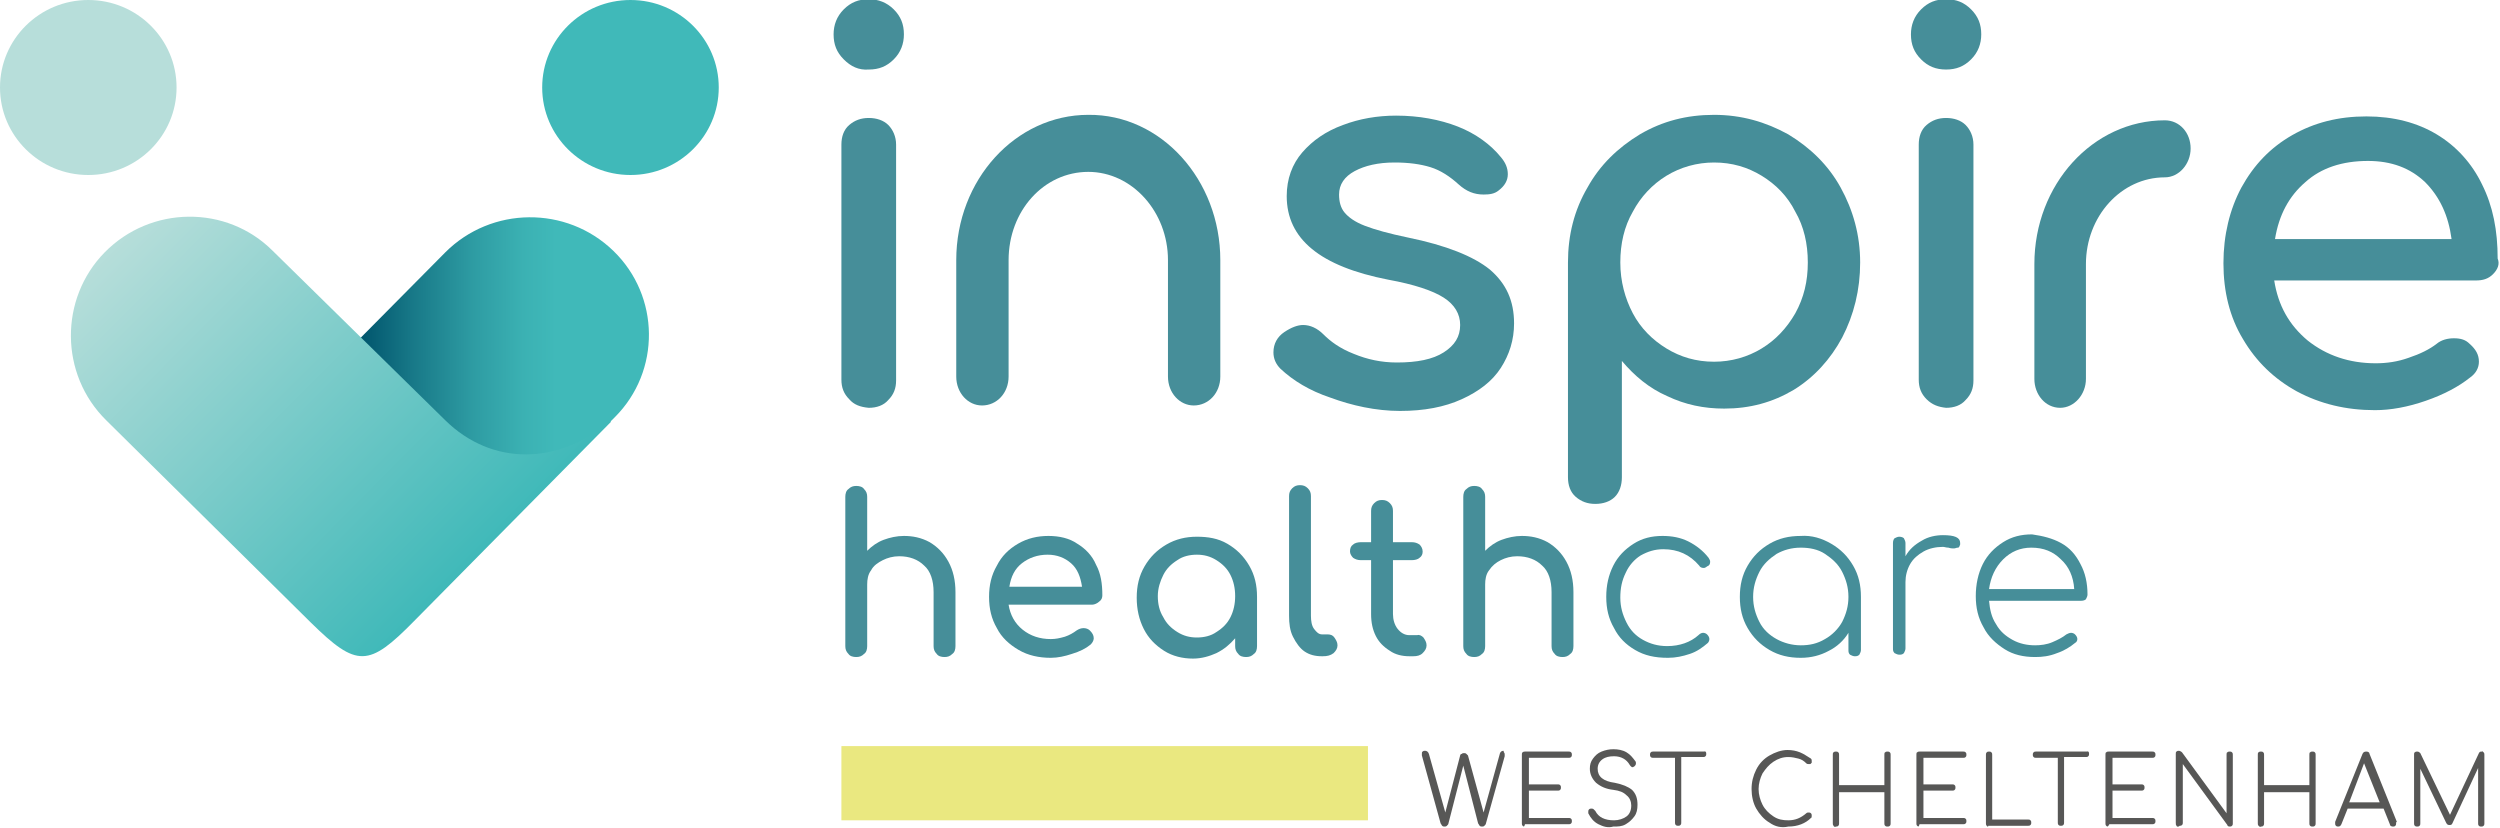 <?xml version="1.0" encoding="utf-8"?>
<!-- Generator: Adobe Illustrator 25.4.1, SVG Export Plug-In . SVG Version: 6.00 Build 0)  -->
<svg version="1.1" id="Layer_1" xmlns="http://www.w3.org/2000/svg" xmlns:xlink="http://www.w3.org/1999/xlink" x="0px" y="0px"
	 viewBox="0 0 320 106" style="enable-background:new 0 0 320 106;" xml:space="preserve">
<style type="text/css">
	.st0{fill:#468E99;}
	.st1{fill-rule:evenodd;clip-rule:evenodd;fill:#B7DEDA;}
	.st2{fill-rule:evenodd;clip-rule:evenodd;fill:#40B9B9;}
	.st3{fill-rule:evenodd;clip-rule:evenodd;fill:url(#SVGID_1_);}
	.st4{fill-rule:evenodd;clip-rule:evenodd;fill:url(#SVGID_00000002381917846328499820000013586371067386310585_);}
	.st5{fill:#575756;}
	.st6{fill:#EAE880;}
</style>
<g>
	<path class="st0" d="M119,69.4c1,0.6,1.8,1.4,2.4,2.5c0.6,1.1,0.9,2.4,0.9,3.9v6.9c0,0.4-0.1,0.8-0.4,1c-0.3,0.3-0.6,0.4-1,0.4
		c-0.4,0-0.8-0.1-1-0.4c-0.3-0.3-0.4-0.6-0.4-1v-6.9c0-1.5-0.4-2.7-1.2-3.4c-0.8-0.8-1.9-1.2-3.2-1.2c-0.8,0-1.5,0.2-2.1,0.5
		c-0.6,0.3-1.2,0.7-1.5,1.3c-0.4,0.5-0.5,1.2-0.5,1.8v7.9c0,0.4-0.1,0.8-0.4,1c-0.3,0.3-0.6,0.4-1,0.4c-0.4,0-0.8-0.1-1-0.4
		c-0.3-0.3-0.4-0.6-0.4-1V63.6c0-0.4,0.1-0.8,0.4-1c0.3-0.3,0.6-0.4,1-0.4c0.4,0,0.8,0.1,1,0.4c0.3,0.3,0.4,0.6,0.4,1v6.9
		c0.6-0.6,1.3-1.1,2.1-1.4c0.8-0.3,1.7-0.5,2.6-0.5C116.8,68.6,117.9,68.8,119,69.4z"/>
	<path class="st0" d="M140.7,77c-0.2,0.2-0.6,0.4-0.9,0.4h-10.7c0.2,1.3,0.8,2.4,1.8,3.2c1,0.8,2.2,1.2,3.6,1.2
		c0.6,0,1.1-0.1,1.8-0.3c0.6-0.2,1.1-0.5,1.5-0.8c0.3-0.2,0.6-0.3,0.9-0.3s0.6,0.1,0.8,0.3c0.3,0.3,0.5,0.6,0.5,1
		c0,0.3-0.2,0.6-0.4,0.8c-0.6,0.5-1.4,0.9-2.4,1.2c-0.9,0.3-1.8,0.5-2.7,0.5c-1.5,0-2.9-0.3-4.1-1c-1.2-0.7-2.2-1.6-2.8-2.8
		c-0.7-1.2-1-2.5-1-4c0-1.5,0.3-2.8,1-4c0.6-1.2,1.5-2.1,2.7-2.8s2.5-1,3.9-1c1.4,0,2.7,0.3,3.7,1c1,0.6,1.9,1.5,2.4,2.7
		c0.6,1.1,0.8,2.4,0.8,3.9C141.1,76.5,141,76.8,140.7,77z M130.8,72.1c-0.9,0.7-1.4,1.7-1.6,3h9.3c-0.2-1.3-0.6-2.3-1.4-3
		c-0.8-0.7-1.8-1.1-3-1.1C132.8,71,131.7,71.4,130.8,72.1z"/>
	<path class="st0" d="M157.1,69.6c1.2,0.7,2.1,1.6,2.8,2.8c0.7,1.2,1,2.5,1,4v6.3c0,0.4-0.1,0.8-0.4,1c-0.3,0.3-0.6,0.4-1,0.4
		s-0.8-0.1-1-0.4c-0.3-0.3-0.4-0.6-0.4-1v-1c-0.7,0.8-1.4,1.4-2.4,1.9c-0.9,0.4-1.9,0.7-3,0.7c-1.3,0-2.6-0.3-3.7-1
		c-1.1-0.7-2-1.6-2.6-2.8c-0.6-1.2-0.9-2.5-0.9-4c0-1.5,0.3-2.8,1-4c0.7-1.2,1.6-2.1,2.8-2.8c1.2-0.7,2.5-1,3.9-1
		S155.9,68.9,157.1,69.6z M155.7,80.9c0.8-0.5,1.4-1.1,1.8-1.9c0.4-0.8,0.6-1.7,0.6-2.7c0-1-0.2-1.9-0.6-2.7c-0.4-0.8-1-1.4-1.8-1.9
		c-0.8-0.5-1.6-0.7-2.5-0.7c-0.9,0-1.8,0.2-2.5,0.7c-0.8,0.5-1.4,1.1-1.8,1.9c-0.4,0.8-0.7,1.7-0.7,2.7c0,1,0.2,1.9,0.7,2.7
		c0.4,0.8,1,1.4,1.8,1.9c0.8,0.5,1.6,0.7,2.5,0.7C154.1,81.6,155,81.4,155.7,80.9z"/>
	<path class="st0" d="M167,83.4c-0.6-0.4-1.1-1.1-1.5-1.9c-0.4-0.8-0.5-1.7-0.5-2.7V63.5c0-0.4,0.1-0.7,0.4-1c0.3-0.3,0.6-0.4,1-0.4
		c0.4,0,0.7,0.1,1,0.4c0.3,0.3,0.4,0.6,0.4,1v15.3c0,0.7,0.1,1.3,0.4,1.7s0.6,0.7,1,0.7h0.7c0.4,0,0.7,0.1,0.9,0.4
		c0.2,0.3,0.4,0.6,0.4,1c0,0.4-0.2,0.7-0.5,1c-0.4,0.3-0.8,0.4-1.4,0.4h-0.1C168.3,84,167.6,83.8,167,83.4z"/>
	<path class="st0" d="M182.2,81.6c0.2,0.3,0.4,0.6,0.4,1c0,0.4-0.2,0.7-0.5,1c-0.3,0.3-0.7,0.4-1.2,0.4h-0.5c-0.9,0-1.8-0.2-2.5-0.7
		c-0.8-0.5-1.4-1.1-1.8-1.9c-0.4-0.8-0.6-1.7-0.6-2.8v-6.9h-1.3c-0.4,0-0.7-0.1-1-0.3c-0.2-0.2-0.4-0.5-0.4-0.8
		c0-0.4,0.1-0.7,0.4-0.9c0.2-0.2,0.6-0.3,1-0.3h1.3v-4c0-0.4,0.1-0.7,0.4-1s0.6-0.4,1-0.4s0.7,0.1,1,0.4s0.4,0.6,0.4,1v4h2.4
		c0.4,0,0.7,0.1,1,0.3c0.2,0.2,0.4,0.5,0.4,0.9c0,0.3-0.1,0.6-0.4,0.8c-0.2,0.2-0.6,0.3-1,0.3h-2.4v6.9c0,0.7,0.2,1.4,0.6,1.9
		c0.4,0.5,0.9,0.8,1.5,0.8h1C181.7,81.2,182,81.4,182.2,81.6z"/>
	<path class="st0" d="M198.1,69.4c1,0.6,1.8,1.4,2.4,2.5c0.6,1.1,0.9,2.4,0.9,3.9v6.9c0,0.4-0.1,0.8-0.4,1c-0.3,0.3-0.6,0.4-1,0.4
		c-0.4,0-0.8-0.1-1-0.4c-0.3-0.3-0.4-0.6-0.4-1v-6.9c0-1.5-0.4-2.7-1.2-3.4c-0.8-0.8-1.9-1.2-3.2-1.2c-0.8,0-1.5,0.2-2.1,0.5
		c-0.6,0.3-1.1,0.7-1.5,1.3c-0.4,0.5-0.5,1.2-0.5,1.8v7.9c0,0.4-0.1,0.8-0.4,1c-0.3,0.3-0.6,0.4-1,0.4c-0.4,0-0.8-0.1-1-0.4
		c-0.3-0.3-0.4-0.6-0.4-1V63.6c0-0.4,0.1-0.8,0.4-1c0.3-0.3,0.6-0.4,1-0.4c0.4,0,0.8,0.1,1,0.4c0.3,0.3,0.4,0.6,0.4,1v6.9
		c0.6-0.6,1.3-1.1,2.1-1.4c0.8-0.3,1.7-0.5,2.6-0.5C195.9,68.6,197,68.8,198.1,69.4z"/>
	<path class="st0" d="M209.3,83.2c-1.2-0.7-2.1-1.6-2.7-2.8c-0.7-1.2-1-2.5-1-4c0-1.5,0.3-2.8,0.9-4c0.6-1.2,1.5-2.1,2.6-2.8
		c1.1-0.7,2.3-1,3.7-1c1.2,0,2.3,0.2,3.3,0.7c1,0.5,1.9,1.2,2.6,2.1c0.1,0.2,0.2,0.3,0.2,0.5c0,0.3-0.1,0.5-0.4,0.6
		c-0.1,0.1-0.3,0.2-0.4,0.2c-0.3,0-0.5-0.1-0.6-0.3c-1.2-1.4-2.7-2.1-4.6-2.1c-1.1,0-2,0.3-2.9,0.8c-0.8,0.5-1.5,1.3-1.9,2.2
		c-0.5,1-0.7,2-0.7,3.2c0,1.2,0.3,2.2,0.8,3.2c0.5,1,1.2,1.7,2.1,2.2c0.9,0.5,1.9,0.8,3.1,0.8c1.6,0,3-0.5,4-1.4
		c0.2-0.2,0.4-0.3,0.6-0.3c0.2,0,0.4,0.1,0.5,0.2c0.2,0.2,0.3,0.4,0.3,0.6c0,0.2-0.1,0.4-0.2,0.5c-0.7,0.6-1.4,1.1-2.3,1.4
		c-0.9,0.3-1.8,0.5-2.8,0.5C211.8,84.2,210.5,83.9,209.3,83.2z"/>
	<path class="st0" d="M234.4,69.6c1.2,0.7,2.1,1.6,2.8,2.8c0.7,1.2,1,2.5,1,4v6.8c0,0.2-0.1,0.4-0.2,0.6c-0.2,0.2-0.4,0.2-0.6,0.2
		c-0.2,0-0.4-0.1-0.6-0.2c-0.2-0.2-0.2-0.4-0.2-0.6V81c-0.6,1-1.5,1.8-2.5,2.3c-1.1,0.6-2.3,0.9-3.6,0.9c-1.5,0-2.8-0.3-4-1
		c-1.2-0.7-2.1-1.6-2.8-2.8s-1-2.5-1-4c0-1.5,0.3-2.8,1-4c0.7-1.2,1.6-2.1,2.8-2.8c1.2-0.7,2.5-1,4-1
		C231.9,68.5,233.2,68.9,234.4,69.6z M233.6,81.8c0.9-0.5,1.7-1.3,2.2-2.2c0.5-1,0.8-2,0.8-3.2c0-1.2-0.3-2.2-0.8-3.2
		c-0.5-1-1.3-1.7-2.2-2.3c-0.9-0.6-2-0.8-3.1-0.8c-1.2,0-2.2,0.3-3.1,0.8c-0.9,0.6-1.7,1.3-2.2,2.3c-0.5,1-0.8,2-0.8,3.2
		c0,1.2,0.3,2.2,0.8,3.2c0.5,1,1.3,1.7,2.2,2.2c0.9,0.5,2,0.8,3.1,0.8C231.6,82.6,232.6,82.4,233.6,81.8z"/>
	<path class="st0" d="M250.9,69.5c0,0.1,0,0.2,0,0.2c-0.1,0.2-0.1,0.4-0.3,0.4s-0.3,0.1-0.5,0.1c-0.2,0-0.4,0-0.7-0.1
		c-0.3,0-0.5-0.1-0.7-0.1c-0.9,0-1.8,0.2-2.5,0.6c-0.7,0.4-1.3,0.9-1.7,1.6c-0.4,0.7-0.6,1.5-0.6,2.3v8.5c0,0.2-0.1,0.4-0.2,0.6
		c-0.2,0.2-0.4,0.2-0.6,0.2c-0.2,0-0.4-0.1-0.6-0.2c-0.2-0.2-0.2-0.4-0.2-0.6V69.5c0-0.3,0.1-0.5,0.2-0.6c0.2-0.1,0.4-0.2,0.6-0.2
		c0.3,0,0.5,0.1,0.6,0.2c0.1,0.2,0.2,0.4,0.2,0.6v1.7c0.5-0.9,1.2-1.5,2.1-2c0.8-0.5,1.8-0.7,2.7-0.7
		C250.2,68.5,250.9,68.8,250.9,69.5z"/>
	<path class="st0" d="M263.8,69.5c1.1,0.6,1.9,1.5,2.5,2.7c0.6,1.1,0.9,2.4,0.9,3.9c0,0.2-0.1,0.4-0.2,0.6c-0.1,0.1-0.3,0.2-0.6,0.2
		h-11.8c0.1,1.1,0.3,2.1,0.9,3c0.5,0.9,1.2,1.5,2.1,2c0.9,0.5,1.9,0.7,2.9,0.7c0.7,0,1.5-0.1,2.2-0.4c0.7-0.3,1.3-0.6,1.8-1
		c0.2-0.1,0.4-0.2,0.6-0.2s0.4,0.1,0.5,0.2c0.2,0.2,0.3,0.4,0.3,0.6c0,0.2-0.1,0.4-0.3,0.5c-0.6,0.5-1.4,1-2.3,1.3
		c-1,0.4-1.9,0.5-2.8,0.5c-1.5,0-2.8-0.3-3.9-1s-2.1-1.6-2.7-2.8c-0.7-1.2-1-2.5-1-4c0-1.5,0.3-2.9,0.9-4.1c0.6-1.2,1.5-2.1,2.6-2.8
		c1.1-0.7,2.3-1,3.7-1C261.5,68.6,262.7,68.9,263.8,69.5z M256.4,71.6c-1,1-1.6,2.3-1.8,3.8h10.9c-0.1-1.6-0.7-2.9-1.7-3.8
		c-1-1-2.2-1.5-3.8-1.5C258.6,70.1,257.4,70.6,256.4,71.6z"/>
</g>
<path class="st0" d="M170.3,50.9c-2.7-0.9-4.8-2.2-6.4-3.7c-0.6-0.6-0.9-1.3-0.9-2.1c0-1.1,0.5-2,1.4-2.6c0.9-0.6,1.7-0.9,2.4-0.9
	c0.9,0,1.8,0.4,2.6,1.2c0.9,0.9,2.1,1.8,3.9,2.5c1.7,0.7,3.5,1.1,5.5,1.1c2.6,0,4.6-0.4,6-1.3c1.4-0.9,2.1-2,2.1-3.5
	c0-1.4-0.7-2.6-2.1-3.5c-1.4-0.9-3.8-1.7-7.1-2.3c-8.7-1.7-13-5.2-13-10.7c0-2.2,0.7-4.1,2-5.6c1.3-1.5,3-2.7,5.2-3.5
	c2.1-0.8,4.4-1.2,6.8-1.2c2.9,0,5.6,0.5,7.9,1.4c2.3,0.9,4.2,2.3,5.5,3.9c0.6,0.7,0.9,1.4,0.9,2.2c0,0.8-0.4,1.5-1.2,2.1
	c-0.5,0.4-1.1,0.5-1.9,0.5c-1.2,0-2.2-0.4-3.2-1.3c-1.1-1-2.3-1.8-3.6-2.2c-1.3-0.4-2.8-0.6-4.6-0.6c-2.1,0-3.8,0.4-5.1,1.1
	c-1.3,0.7-2,1.7-2,3c0,0.9,0.2,1.7,0.7,2.3c0.5,0.6,1.3,1.2,2.6,1.7c1.3,0.5,3.1,1,5.5,1.5c4.9,1,8.4,2.4,10.5,4.1
	c2.1,1.8,3.1,4,3.1,6.9c0,2.1-0.6,4-1.7,5.7c-1.1,1.7-2.8,3-5,4c-2.2,1-4.8,1.5-7.9,1.5S173,51.9,170.3,50.9z"/>
<path class="st0" d="M235.6,24c-1.6-2.9-3.9-5.1-6.7-6.8c-2.9-1.6-6-2.5-9.5-2.5s-6.6,0.8-9.5,2.5c-2.8,1.7-5.1,3.9-6.7,6.8
	c-1.7,2.9-2.5,6.1-2.5,9.6v27.5c0,1,0.3,1.9,1,2.5c0.7,0.6,1.5,0.9,2.5,0.9c1,0,1.9-0.3,2.5-0.9c0.6-0.6,0.9-1.5,0.9-2.5V46.2
	c1.6,1.9,3.5,3.5,5.8,4.5c2.3,1.1,4.7,1.6,7.3,1.6c3.3,0,6.2-0.8,8.9-2.4c2.6-1.6,4.7-3.9,6.2-6.7c1.5-2.9,2.3-6.1,2.3-9.6
	S237.2,26.9,235.6,24z M229.8,40.1c-1.1,1.9-2.5,3.4-4.3,4.5c-1.8,1.1-3.9,1.7-6.1,1.7c-2.3,0-4.3-0.6-6.1-1.7
	c-1.8-1.1-3.3-2.6-4.3-4.5c-1-1.9-1.6-4.1-1.6-6.5c0-2.4,0.5-4.6,1.6-6.5c1-1.9,2.5-3.5,4.3-4.6c1.8-1.1,3.9-1.7,6.1-1.7
	c2.3,0,4.3,0.6,6.1,1.7c1.8,1.1,3.3,2.6,4.3,4.6c1.1,1.9,1.6,4.1,1.6,6.5C231.4,36,230.9,38.1,229.8,40.1z"/>
<path class="st0" d="M245.9,7.6c-0.9-0.9-1.3-1.9-1.3-3.2c0-1.2,0.4-2.3,1.3-3.2c0.9-0.9,1.9-1.3,3.2-1.3s2.3,0.4,3.2,1.3
	c0.9,0.9,1.3,1.9,1.3,3.2c0,1.2-0.4,2.3-1.3,3.2c-0.9,0.9-1.9,1.3-3.2,1.3S246.8,8.5,245.9,7.6z M246.6,51.1c-0.7-0.7-1-1.5-1-2.5
	V18.5c0-1,0.3-1.9,1-2.5c0.7-0.6,1.5-0.9,2.5-0.9c1,0,1.9,0.3,2.5,0.9c0.6,0.6,1,1.5,1,2.5v30.2c0,1-0.3,1.8-1,2.5
	c-0.6,0.7-1.5,1-2.5,1C248.1,52.1,247.3,51.8,246.6,51.1z"/>
<g>
	<path class="st0" d="M108,7.6c-0.9-0.9-1.3-1.9-1.3-3.2c0-1.2,0.4-2.3,1.3-3.2c0.9-0.9,1.9-1.3,3.2-1.3c1.2,0,2.3,0.4,3.2,1.3
		c0.9,0.9,1.3,1.9,1.3,3.2c0,1.2-0.4,2.3-1.3,3.2c-0.9,0.9-1.9,1.3-3.2,1.3C109.9,9,108.9,8.5,108,7.6z M108.7,51.1
		c-0.7-0.7-1-1.5-1-2.5V18.5c0-1,0.3-1.9,1-2.5c0.7-0.6,1.5-0.9,2.5-0.9c1,0,1.9,0.3,2.5,0.9c0.6,0.6,1,1.5,1,2.5v30.2
		c0,1-0.3,1.8-1,2.5c-0.6,0.7-1.5,1-2.5,1C110.1,52.1,109.3,51.8,108.7,51.1z"/>
</g>
<path class="st0" d="M319.1,35.1c-0.6,0.6-1.3,0.8-2.2,0.8h-25.8c0.5,3.2,1.9,5.7,4.3,7.7c2.4,1.9,5.3,2.9,8.7,2.9
	c1.4,0,2.8-0.2,4.2-0.7c1.5-0.5,2.7-1.1,3.6-1.8c0.6-0.5,1.4-0.7,2.2-0.7c0.9,0,1.5,0.2,2,0.7c0.8,0.7,1.2,1.4,1.2,2.3
	c0,0.8-0.4,1.5-1.1,2c-1.5,1.2-3.4,2.2-5.7,3c-2.3,0.8-4.5,1.2-6.5,1.2c-3.7,0-7-0.8-10-2.4c-2.9-1.6-5.2-3.8-6.9-6.7
	c-1.7-2.8-2.5-6.1-2.5-9.7c0-3.6,0.8-6.9,2.3-9.7c1.6-2.9,3.7-5.1,6.5-6.7c2.8-1.6,5.9-2.4,9.5-2.4c3.5,0,6.5,0.8,9,2.3
	c2.5,1.5,4.5,3.7,5.8,6.4c1.4,2.8,2,5.9,2,9.5C320,33.8,319.7,34.5,319.1,35.1z M295.1,23.3c-2.1,1.8-3.4,4.2-3.9,7.3h22.6
	c-0.4-3-1.5-5.4-3.4-7.3c-1.9-1.8-4.3-2.7-7.3-2.7C299.8,20.6,297.1,21.5,295.1,23.3z"/>
<path class="st0" d="M156.2,33.3v14.9c0,2.1-1.5,3.7-3.4,3.7c-1.8,0-3.3-1.6-3.3-3.7V33.3c0-6.2-4.6-11.3-10.2-11.3
	c-5.7,0-10.2,5-10.2,11.3v14.9c0,2.1-1.5,3.7-3.4,3.7c-1.8,0-3.3-1.6-3.3-3.7V33.3c0-10.3,7.6-18.6,16.9-18.6
	C148.6,14.6,156.2,23,156.2,33.3z"/>
<path class="st0" d="M280.4,19c0,2-1.5,3.7-3.3,3.7c-5.6,0-10.1,5-10.1,11.1v14.7c0,2-1.5,3.7-3.3,3.7c-1.9,0-3.3-1.7-3.3-3.7V33.8
	c0-10.2,7.5-18.4,16.7-18.4C279,15.4,280.4,17,280.4,19z"/>
<g>
	<ellipse class="st1" cx="11.3" cy="11.2" rx="11.3" ry="11.2"/>
	<ellipse class="st2" cx="80.7" cy="11.2" rx="11.3" ry="11.2"/>
	<linearGradient id="SVGID_1_" gradientUnits="userSpaceOnUse" x1="45.968" y1="43.029" x2="83.038" y2="43.029">
		<stop  offset="0" style="stop-color:#00546C"/>
		<stop  offset="0.187" style="stop-color:#187988"/>
		<stop  offset="0.396" style="stop-color:#2E9CA3"/>
		<stop  offset="0.567" style="stop-color:#3BB1B3"/>
		<stop  offset="0.679" style="stop-color:#40B9B9"/>
	</linearGradient>
	<path class="st3" d="M78.7,53.4l-0.4,0.4c-5.9,5.9-15.5,6-21.5,0.2l0,0L46,43.4l11-11.1c5.9-5.9,15.5-6,21.5-0.2l0,0
		C84.5,37.9,84.6,47.5,78.7,53.4L78.7,53.4z"/>
	
		<linearGradient id="SVGID_00000060710710272295858480000012490620805274700199_" gradientUnits="userSpaceOnUse" x1="-342.325" y1="930.743" x2="-281.131" y2="930.743" gradientTransform="matrix(-0.707 -0.712 0.707 -0.712 -837.973 489.182)">
		<stop  offset="0" style="stop-color:#40B9B9"/>
		<stop  offset="1" style="stop-color:#B7DEDA"/>
	</linearGradient>
	<path style="fill-rule:evenodd;clip-rule:evenodd;fill:url(#SVGID_00000060710710272295858480000012490620805274700199_);" d="
		M34.9,32.1L57,53.8c5.9,5.8,14.4,5.8,21.1,0.1c0,0,0.1,0,0.1,0.1L53,79.5c-5.8,5.9-7.3,6-13.2,0.2L13.6,53.8
		c-6-5.9-6-15.6-0.2-21.5l0,0C19.3,26.3,29,26.2,34.9,32.1L34.9,32.1z"/>
</g>
<g>
	<path class="st5" d="M192.5,96.3c0.1,0.1,0.1,0.2,0.1,0.3c0,0.1,0,0.1,0,0.2l-2.4,8.6c0,0.1-0.1,0.2-0.2,0.3
		c-0.1,0.1-0.2,0.1-0.3,0.1c-0.1,0-0.2,0-0.3-0.1c-0.1-0.1-0.1-0.2-0.2-0.3l-1.9-7.4l-1.9,7.4c0,0.1-0.1,0.2-0.2,0.3
		c-0.1,0.1-0.2,0.1-0.3,0.1c-0.1,0-0.2,0-0.3-0.1c-0.1-0.1-0.1-0.2-0.2-0.3l-2.4-8.7c0-0.1,0-0.2,0-0.2c0-0.1,0-0.3,0.1-0.3
		c0.1-0.1,0.2-0.1,0.3-0.1c0.2,0,0.4,0.1,0.5,0.4l2.1,7.5l1.9-7.3c0-0.1,0.1-0.2,0.2-0.2c0.1-0.1,0.2-0.1,0.3-0.1
		c0.1,0,0.2,0,0.3,0.1c0.1,0.1,0.1,0.1,0.2,0.2l2,7.3l2.1-7.6c0.1-0.2,0.2-0.3,0.5-0.3C192.4,96.1,192.5,96.2,192.5,96.3z"/>
	<path class="st5" d="M194.9,105.7c-0.1-0.1-0.1-0.2-0.1-0.3v-8.8c0-0.1,0-0.3,0.1-0.3c0.1-0.1,0.2-0.1,0.3-0.1h5.6
		c0.1,0,0.2,0,0.3,0.1c0.1,0.1,0.1,0.2,0.1,0.3c0,0.1,0,0.2-0.1,0.3c-0.1,0.1-0.2,0.1-0.3,0.1h-5.1v3.4h3.7c0.1,0,0.2,0,0.3,0.1
		c0.1,0.1,0.1,0.2,0.1,0.3c0,0.1,0,0.2-0.1,0.3c-0.1,0.1-0.2,0.1-0.3,0.1h-3.7v3.5h5.1c0.1,0,0.2,0,0.3,0.1c0.1,0.1,0.1,0.2,0.1,0.3
		c0,0.1,0,0.2-0.1,0.3c-0.1,0.1-0.2,0.1-0.3,0.1h-5.6C195.1,105.9,195,105.8,194.9,105.7z"/>
	<path class="st5" d="M204.6,105.5c-0.6-0.3-1-0.8-1.3-1.4c0-0.1,0-0.1,0-0.2c0-0.1,0-0.2,0.1-0.3c0.1-0.1,0.2-0.1,0.3-0.1
		c0.1,0,0.2,0,0.3,0.1c0.1,0.1,0.1,0.1,0.2,0.2c0.2,0.4,0.5,0.7,0.9,0.9c0.4,0.2,0.9,0.3,1.5,0.3c0.6,0,1.2-0.2,1.6-0.5
		c0.4-0.3,0.6-0.8,0.6-1.4c0-0.5-0.2-1-0.6-1.3c-0.4-0.4-0.9-0.6-1.7-0.7c-0.9-0.1-1.6-0.4-2.2-0.9c-0.5-0.5-0.8-1.1-0.8-1.8
		c0-0.5,0.1-0.9,0.4-1.3c0.3-0.4,0.6-0.7,1.1-0.9s1-0.3,1.5-0.3c0.6,0,1.2,0.1,1.7,0.4c0.5,0.3,0.8,0.7,1.1,1.1
		c0.1,0.1,0.1,0.2,0.1,0.3c0,0.2-0.1,0.3-0.2,0.4c-0.1,0-0.1,0.1-0.2,0.1c-0.1,0-0.2,0-0.2-0.1c-0.1,0-0.1-0.1-0.2-0.2
		c-0.4-0.7-1.1-1.1-2-1.1c-0.6,0-1.1,0.1-1.5,0.4c-0.4,0.3-0.6,0.7-0.6,1.2c0,1,0.7,1.6,2.2,1.8c1,0.2,1.7,0.5,2.2,0.9
		c0.5,0.5,0.7,1.1,0.7,1.9c0,0.6-0.1,1.1-0.4,1.5c-0.3,0.4-0.6,0.7-1.1,1s-1,0.3-1.6,0.3C205.8,106,205.2,105.8,204.6,105.5z"/>
	<path class="st5" d="M218.3,96.2c0.1,0.1,0.1,0.2,0.1,0.3c0,0.1,0,0.2-0.1,0.3c-0.1,0.1-0.2,0.1-0.3,0.1h-2.8v8.4
		c0,0.1,0,0.2-0.1,0.3c-0.1,0.1-0.2,0.1-0.3,0.1c-0.1,0-0.2,0-0.3-0.1c-0.1-0.1-0.1-0.2-0.1-0.3V97h-2.8c-0.1,0-0.2,0-0.3-0.1
		c-0.1-0.1-0.1-0.2-0.1-0.3c0-0.1,0-0.2,0.1-0.3c0.1-0.1,0.2-0.1,0.3-0.1h6.6C218.1,96.1,218.2,96.2,218.3,96.2z"/>
	<path class="st5" d="M226.5,105.3c-0.7-0.4-1.3-1.1-1.7-1.8s-0.6-1.6-0.6-2.5c0-0.9,0.2-1.7,0.6-2.5c0.4-0.8,1-1.4,1.7-1.8
		c0.7-0.4,1.5-0.7,2.3-0.7c0.6,0,1.1,0.1,1.6,0.3s0.9,0.5,1.4,0.8c0.1,0.1,0.1,0.2,0.1,0.3c0,0.1,0,0.1,0,0.2c0,0.1-0.1,0.1-0.1,0.1
		c0,0.1-0.1,0.1-0.1,0.1c-0.1,0-0.1,0-0.2,0c-0.1,0-0.2,0-0.3-0.1c-0.3-0.3-0.6-0.5-1-0.6s-0.8-0.2-1.3-0.2c-0.7,0-1.3,0.2-1.9,0.6
		c-0.6,0.4-1,0.9-1.4,1.5c-0.3,0.6-0.5,1.3-0.5,2c0,0.7,0.2,1.4,0.5,2c0.3,0.6,0.8,1.1,1.4,1.5c0.6,0.4,1.2,0.5,1.9,0.5
		c0.9,0,1.6-0.3,2.3-0.9c0.1-0.1,0.2-0.1,0.3-0.1c0.1,0,0.2,0,0.3,0.1c0.1,0.1,0.1,0.2,0.1,0.3c0,0.1,0,0.3-0.1,0.3
		c-0.7,0.7-1.7,1.1-2.9,1.1C228,106,227.2,105.8,226.5,105.3z"/>
	<path class="st5" d="M234.7,105.7c-0.1-0.1-0.1-0.2-0.1-0.3v-8.8c0-0.1,0-0.3,0.1-0.3c0.1-0.1,0.2-0.1,0.3-0.1c0.1,0,0.2,0,0.3,0.1
		c0.1,0.1,0.1,0.2,0.1,0.3v3.9h5.8v-3.9c0-0.1,0-0.3,0.1-0.3c0.1-0.1,0.2-0.1,0.3-0.1c0.1,0,0.2,0,0.3,0.1c0.1,0.1,0.1,0.2,0.1,0.3
		v8.8c0,0.1,0,0.2-0.1,0.3c-0.1,0.1-0.2,0.1-0.3,0.1c-0.1,0-0.2,0-0.3-0.1c-0.1-0.1-0.1-0.2-0.1-0.3v-4h-5.8v4c0,0.1,0,0.2-0.1,0.3
		c-0.1,0.1-0.2,0.1-0.3,0.1C234.9,105.9,234.7,105.8,234.7,105.7z"/>
	<path class="st5" d="M245.4,105.7c-0.1-0.1-0.1-0.2-0.1-0.3v-8.8c0-0.1,0-0.3,0.1-0.3c0.1-0.1,0.2-0.1,0.3-0.1h5.6
		c0.1,0,0.2,0,0.3,0.1c0.1,0.1,0.1,0.2,0.1,0.3c0,0.1,0,0.2-0.1,0.3c-0.1,0.1-0.2,0.1-0.3,0.1h-5.1v3.4h3.7c0.1,0,0.2,0,0.3,0.1
		c0.1,0.1,0.1,0.2,0.1,0.3c0,0.1,0,0.2-0.1,0.3c-0.1,0.1-0.2,0.1-0.3,0.1h-3.7v3.5h5.1c0.1,0,0.2,0,0.3,0.1c0.1,0.1,0.1,0.2,0.1,0.3
		c0,0.1,0,0.2-0.1,0.3c-0.1,0.1-0.2,0.1-0.3,0.1h-5.6C245.6,105.9,245.5,105.8,245.4,105.7z"/>
	<path class="st5" d="M254.3,105.7c-0.1-0.1-0.1-0.2-0.1-0.3v-8.8c0-0.1,0-0.2,0.1-0.3c0.1-0.1,0.2-0.1,0.3-0.1c0.1,0,0.2,0,0.3,0.1
		c0.1,0.1,0.1,0.2,0.1,0.3v8.3h4.6c0.1,0,0.2,0,0.3,0.1c0.1,0.1,0.1,0.2,0.1,0.3c0,0.1,0,0.2-0.1,0.3c-0.1,0.1-0.2,0.1-0.3,0.1h-5.1
		C254.5,105.9,254.4,105.8,254.3,105.7z"/>
	<path class="st5" d="M267.3,96.2c0.1,0.1,0.1,0.2,0.1,0.3c0,0.1,0,0.2-0.1,0.3c-0.1,0.1-0.2,0.1-0.3,0.1h-2.8v8.4
		c0,0.1,0,0.2-0.1,0.3c-0.1,0.1-0.2,0.1-0.3,0.1c-0.1,0-0.2,0-0.3-0.1c-0.1-0.1-0.1-0.2-0.1-0.3V97h-2.8c-0.1,0-0.2,0-0.3-0.1
		c-0.1-0.1-0.1-0.2-0.1-0.3c0-0.1,0-0.2,0.1-0.3c0.1-0.1,0.2-0.1,0.3-0.1h6.6C267.1,96.1,267.2,96.2,267.3,96.2z"/>
	<path class="st5" d="M269.6,105.7c-0.1-0.1-0.1-0.2-0.1-0.3v-8.8c0-0.1,0-0.3,0.1-0.3c0.1-0.1,0.2-0.1,0.3-0.1h5.6
		c0.1,0,0.2,0,0.3,0.1c0.1,0.1,0.1,0.2,0.1,0.3c0,0.1,0,0.2-0.1,0.3c-0.1,0.1-0.2,0.1-0.3,0.1h-5.1v3.4h3.7c0.1,0,0.2,0,0.3,0.1
		c0.1,0.1,0.1,0.2,0.1,0.3c0,0.1,0,0.2-0.1,0.3c-0.1,0.1-0.2,0.1-0.3,0.1h-3.7v3.5h5.1c0.1,0,0.2,0,0.3,0.1c0.1,0.1,0.1,0.2,0.1,0.3
		c0,0.1,0,0.2-0.1,0.3c-0.1,0.1-0.2,0.1-0.3,0.1H270C269.8,105.9,269.7,105.8,269.6,105.7z"/>
	<path class="st5" d="M278.6,105.7c-0.1-0.1-0.1-0.2-0.1-0.4v-8.8c0-0.1,0-0.3,0.1-0.3c0.1-0.1,0.2-0.1,0.3-0.1
		c0.1,0,0.3,0.1,0.4,0.2l5.7,7.8v-7.5c0-0.1,0-0.3,0.1-0.3c0.1-0.1,0.2-0.1,0.3-0.1c0.1,0,0.2,0,0.3,0.1c0.1,0.1,0.1,0.2,0.1,0.3
		v8.8c0,0.1,0,0.2-0.1,0.3c-0.1,0.1-0.2,0.1-0.3,0.1c-0.2,0-0.3-0.1-0.3-0.2l-5.7-7.8v7.5c0,0.1,0,0.2-0.1,0.3
		c-0.1,0.1-0.2,0.1-0.3,0.1C278.8,105.9,278.6,105.8,278.6,105.7z"/>
	<path class="st5" d="M289.1,105.7c-0.1-0.1-0.1-0.2-0.1-0.3v-8.8c0-0.1,0-0.3,0.1-0.3c0.1-0.1,0.2-0.1,0.3-0.1c0.1,0,0.2,0,0.3,0.1
		c0.1,0.1,0.1,0.2,0.1,0.3v3.9h5.8v-3.9c0-0.1,0-0.3,0.1-0.3c0.1-0.1,0.2-0.1,0.3-0.1c0.1,0,0.2,0,0.3,0.1c0.1,0.1,0.1,0.2,0.1,0.3
		v8.8c0,0.1,0,0.2-0.1,0.3c-0.1,0.1-0.2,0.1-0.3,0.1c-0.1,0-0.2,0-0.3-0.1c-0.1-0.1-0.1-0.2-0.1-0.3v-4h-5.8v4c0,0.1,0,0.2-0.1,0.3
		c-0.1,0.1-0.2,0.1-0.3,0.1C289.3,105.9,289.2,105.8,289.1,105.7z"/>
	<path class="st5" d="M306.7,105.4c0,0.1,0,0.2-0.1,0.3c-0.1,0.1-0.2,0.1-0.3,0.1c-0.2,0-0.4-0.1-0.4-0.3l-0.8-2h-4.6l-0.8,2
		c-0.1,0.2-0.2,0.3-0.4,0.3c-0.1,0-0.2,0-0.3-0.1c-0.1-0.1-0.1-0.2-0.1-0.3c0-0.1,0-0.2,0-0.2l3.5-8.7c0.1-0.2,0.2-0.3,0.5-0.3
		c0.2,0,0.4,0.1,0.4,0.3l3.5,8.7C306.7,105.2,306.7,105.3,306.7,105.4z M300.7,102.7h3.9l-2-5L300.7,102.7z"/>
	<path class="st5" d="M317.9,96.3c0.1,0.1,0.1,0.2,0.1,0.3v8.8c0,0.1,0,0.2-0.1,0.3c-0.1,0.1-0.2,0.1-0.3,0.1c-0.1,0-0.2,0-0.3-0.1
		c-0.1-0.1-0.1-0.2-0.1-0.3v-7.1l-3.3,7.1c-0.1,0.2-0.2,0.2-0.4,0.2c-0.2,0-0.3-0.1-0.4-0.3l-3.3-6.9v7c0,0.1,0,0.2-0.1,0.3
		c-0.1,0.1-0.2,0.1-0.3,0.1c-0.1,0-0.2,0-0.3-0.1c-0.1-0.1-0.1-0.2-0.1-0.3v-8.8c0-0.1,0-0.3,0.1-0.3c0.1-0.1,0.2-0.1,0.3-0.1
		c0.2,0,0.3,0.1,0.4,0.2l3.8,7.9l3.7-7.9c0.1-0.2,0.2-0.2,0.4-0.2C317.7,96.1,317.8,96.2,317.9,96.3z"/>
</g>
<rect x="107.7" y="95.5" class="st6" width="67.4" height="9.5"/>
<g>
</g>
<g>
</g>
<g>
</g>
<g>
</g>
<g>
</g>
<g>
</g>
</svg>
